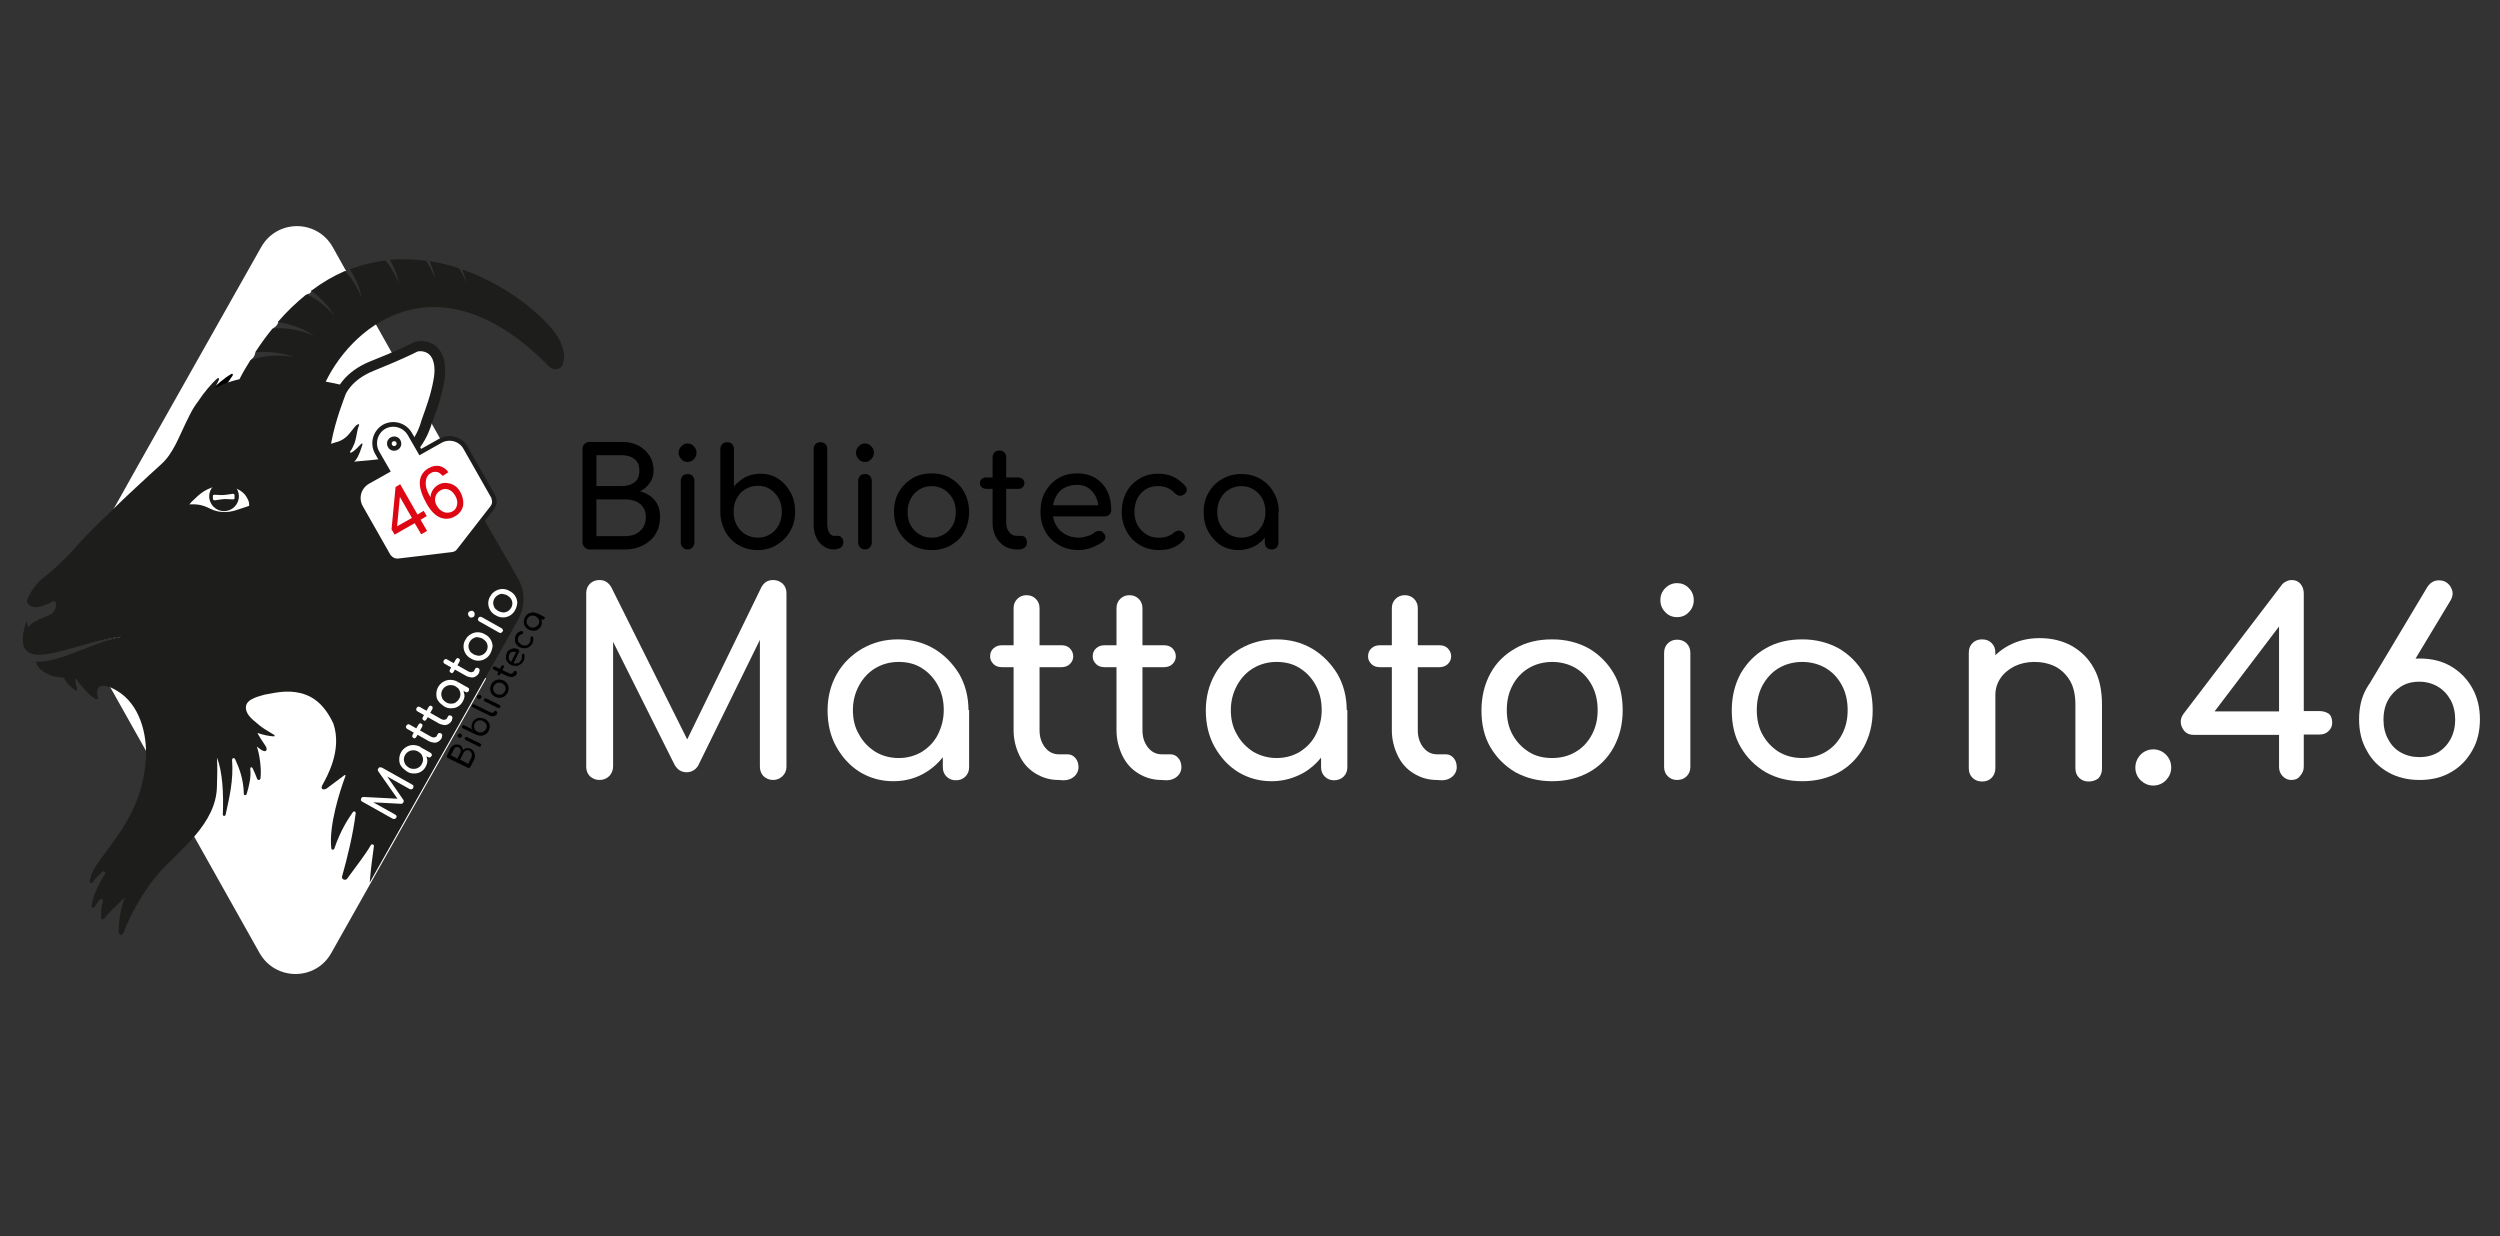 <?xml version="1.0" encoding="utf-8"?>
<!-- Generator: Adobe Illustrator 24.3.0, SVG Export Plug-In . SVG Version: 6.00 Build 0)  -->
<svg version="1.1" id="Livello_1" xmlns="http://www.w3.org/2000/svg" xmlns:xlink="http://www.w3.org/1999/xlink" x="0px" y="0px"
	 viewBox="0 0 809 400" style="enable-background:new 0 0 809 400;" xml:space="preserve">
<rect x="0" y="0" width="809" height="400" fill="#333333" stroke="none"/>
<style type="text/css">
	.st0{fill:#E6C19E;}
	.st1{fill:#FFFFFF;}
	.st2{fill:#1D1D1B;}
	.st3{fill:#FFFFFF;stroke:#1D1D1B;stroke-width:1.519;stroke-miterlimit:10;}
	.st4{fill:#DF0613;}
	.st5{enable-background:new    ;}
</style>
<g>
	<g>
		<path id="path17_13_" class="st0" d="M135.4,139.3l12.7,13.3c0,0-10.3-0.1-10.6-0.2C137.3,152.3,135.4,139.3,135.4,139.3z"/>
		<path id="path21_13_" class="st1" d="M147.6,198.1c-0.1-0.3,0.6-6.4,0.4-6.7l-3.4-45.6l-26.1-46.4c-0.1,0.1-0.1,0.2-0.1,0.2
			c-0.1,0.1-4.1-3-4.1-3l-2.9-6c0,0-0.4-1.1,0.3-2.9c0.1,0,0.2,0,0.3,0l-4.3-7.7c-5.1-9.1-18.1-9.1-23.2,0L45,150l-7.9,14.1
			l-13.4,23.8c-2.3,4.1-2.3,9,0,13.1l4.1,7.3c3.7-1,8.8-2.1,12.8-2.6c-3.8,0.8-8.4,2.8-12,4.1l0,0l4.9,8.7L84,308.4
			c5.1,9,18.1,9.1,23.2,0l12.9-22.9l2.7-4.8l34.5-61.1l-15.8-12.2l3.8-6.2C147.5,197.4,149.4,201.9,147.6,198.1L147.6,198.1z
			 M93.8,118.2c-0.3,0.2-10.8,0-10.8,0l-1.8-1.8c1.2-0.9,1.2-1.6,1.5-2.5c0,0,5.2-1.7,5.3-1.8c0.2-0.1,7.8,1.4,7.8,1.4
			s2.1,2.4,2.1,2.6C97.8,116.3,94.1,118,93.8,118.2L93.8,118.2z M105.7,110.9c-0.1,0.7-5.2,0-5.2,0s-11.9-2.8-12.1-4.7
			c1-0.5,1.5-1.3,1.7-2.1l4.3-0.8l10.3,4.1C104.7,107.4,105.7,110.2,105.7,110.9L105.7,110.9z M107.8,104.8l-7.8-5.6l-0.7-4
			c0,0,0.5-0.1,0.8-0.2c0.2-0.1,0.5-0.3,0.7-1l3.2,1.2l5.3,3l1.4,3.9L107.8,104.8z"/>
		<path id="path24_13_" class="st0" d="M66.4,217.7"/>
		<path id="path27_13_" d="M67.4,127.3c2.2-2.5,5.6-5.3,7.5-6.3c0.3-0.2,0.6,0.2,0.4,0.5c-0.9,1.3-2.5,3.5-2.8,4.7
			C72.1,127.7,67.4,127.3,67.4,127.3z"/>
		<path id="path28_13_" class="st0" d="M111.6,148.9"/>
		<path class="st2" d="M181.3,110.5c-2.4-5.5-15-17.5-31.7-23.3c0.6,1.5,1.1,3.1,1.5,4.7c-0.7-1.8-1.5-3.5-2.6-5.1
			c-3-1-6.2-1.8-9.5-2.3c0.8,1.8,1.4,3.6,1.8,5.5c-0.8-2-1.8-3.9-2.9-5.6c-3.8-0.5-7.7-0.7-11.7-0.3l0.4,0.7
			c1.2,2.3,2.1,4.7,2.6,7.2c-0.9-2.3-2.1-4.6-3.6-6.6l-0.6-0.7l-0.4-0.4c-3.8,0.5-7.6,1.4-11.4,2.9c0.1,0.2,0.2,0.3,0.3,0.5l0.5,0.8
			l0.5,0.8c1.2,2.3,2.1,4.7,2.6,7.2c-0.9-2.3-2.1-4.6-3.6-6.6l-0.6-0.7l-0.6-0.7c-0.2-0.2-0.4-0.5-0.6-0.7c0,0,0-0.1-0.1-0.1
			c-3.7,1.6-7.3,3.7-10.9,6.4c0.2,0.2,0.5,0.3,0.7,0.5c0.3,0.2,0.5,0.4,0.8,0.6l0.7,0.6l0.7,0.7c1.9,1.8,3.5,3.8,4.8,5.9
			c-1.6-1.9-3.5-3.7-5.5-5.1l-0.8-0.5l-0.8-0.5c-0.3-0.2-0.5-0.3-0.8-0.4s-0.5-0.3-0.8-0.4l-0.6-0.2c-3.1,2.5-6.2,5.4-9.2,8.9
			c1.8,0.3,3.7,0.7,5.4,1.3c2.3,0.8,4.5,1.9,6.5,3.2c-4.3-1.9-9.1-2.8-13.6-2.4c-1.9,2.3-3.8,4.9-5.6,7.7c1.8-0.2,3.6-0.2,5.3,0
			c2.4,0.2,4.8,0.7,7.1,1.5c-4.7-0.8-9.5-0.5-13.9,1c-0.1,0-0.1,0-0.1,0.1c-1.2,1.9-2.4,3.9-3.5,6.1c-1.2,0.3-2.4,0.6-3.6,1
			c-1.5,0.5-2.9,1.1-4.3,1.9c0.4-1,0.9-2,1.3-2.8c0.1-0.3-0.2-0.6-0.5-0.4c-1.7,1.4-4.5,4.7-6.3,7.5c-0.4,0.5-0.8,1.1-1.2,1.7
			c-1.1,1.7-1.9,3.5-2.8,5.3c-2.2,4.5-4.1,9.9-7.9,13.3c-1.7,1.5-5.7,5.2-10.3,9.5c-1.6,1.5-3.3,3.1-4.9,4.7
			c-5.1,4.9-9.9,9.6-12,12.1c-4.7,5.4-9.8,9.7-11.4,10.8c-1,0.7-3.8,3.9-4.9,7.1c0.2,1.4,1.9,3.7,8,0.4c2.1-1.3,1.8,2.8-0.1,3.9
			c-1.9,1.1-6.1,2.1-7.4,4.3c-0.2-0.7-0.5-1.4-0.6-2.1c-1.1,3.2-1.9,7-0.4,9.2c3.6,5.1,17.1-2.2,31.2-4.1
			c-10.5,2.3-20.1,8.5-27.7,8.1c0.3,1.9,1.7,3,3.9,4.1c1.2,0.6,2.9,1,5,1.1c1.1,2,2.5,3.2,3.8,4.1c0.3,0.2,0.7-0.1,0.6-0.4
			c-0.4-1.1-0.6-2.5-0.7-3.5c0,0,0,0,0.1,0c2.5,3.2,4.5,5.5,6.5,6.7c0.4,0.2,1-0.1,0.8-0.5c-1.1-3.9,1.3-5.1,6.1-2.2
			c7.4,4.3,9.9,14.1,9.4,22c-0.3,5.6-1.8,11.5-4.2,16.5c-4.5,9.4-10.1,14.5-13.1,20.2c-0.4,0.8-0.7,1.9-0.9,2.9
			c-0.1,0.6,0.7,0.9,1,0.4c0.7-1,1.7-2.2,3.2-3.4c0.5-0.4,1.2,0.2,0.8,0.7c-2.6,4-4,7.7-4.4,10.3c-0.1,0.6,0.7,0.9,1,0.4
			c0.6-1,1.2-1.8,1.7-2.4c0.4-0.5,1.1-0.1,1,0.5c-0.6,2.4-0.7,4.2-0.6,5.4c0,0.5,0.7,0.7,1,0.3c1.2-1.7,3.7-4,6.7-6.9
			c-1.2,3.2-2,7-2,11.3c0,0.9,1.2,1.1,1.5,0.3c2.2-5.9,6.6-13.9,11.7-19.7c6.5-7.2,18.4-15.7,18.6-27.8c0.1-3.2,0.2-6.2,0-9.3
			c1.8,4.4,2.2,11.6,1.9,18.4c0,0.5,0.7,0.6,0.9,0.1c1.2-5.6,2.6-11.1,2.1-17.8c0-0.6,0.7-0.8,1-0.2c1.4,3.1,2.7,6.4,2.8,11.2
			c0,0.5,0.7,0.6,0.9,0.1c0.8-2.6,1.5-5.6,1.2-8c-0.1-0.9,0.5-1,0.9-0.1s0.9,2,1.3,3.1c0.2,0.6,1,0.5,1.1-0.1
			c0.4-3.2-0.4-8.3-1.2-10.3l1.5,1.1c1.9,1.1,1.9-0.4,1.4-1.2c-1.1-1.6-1.9-2.9-2.5-3.9c-0.2-0.3-0.1-0.5,0.2-0.3
			c1.1,0.4,3.1,0.9,4.9,1c0.3,0,0.4-0.4,0.1-0.5c-0.8-0.5-1.7-1-2.3-1.4c-1.2-0.7-2.3-1.5-3.3-2.4c-1.6-1.3-3.8-3.1-3.5-5.4
			c0.1-1,0.9-1.8,1.8-2.3c1.3-0.7,2.7-1.1,4.2-1.5c1.2-0.2,2.3-0.4,3.3-0.6c4.5-0.8,9.2-0.5,13,2.2c2.7,1.9,4.6,4.8,6,7.8
			c2.9,8.7-2.2,17.3-3.6,19.9c-0.8,1.5,0.7,1.8,1.9,0.7l5.2-3.9c0.1-0.2,0.5-0.1,0.4,0.2c-1.8,4.8-5.4,15.9-4.6,23.4
			c0.1,0.6,0.9,0.6,1,0.1c1.9-5.7,4.5-9.7,6-11.8c0.3-0.4,1-0.2,0.9,0.4c-0.8,6.6-2.7,14.4-4.4,20.4c-0.3,0.9,1,1.5,1.6,0.8
			c3.3-4.5,6.1-8.1,7.7-10.9c0.3-0.5,1.1-0.2,1,0.3c-0.5,3.6-1,7.4-1.3,11.2l-0.1,0.4l0.1-0.1c0,0,0,0.1,0,0.2l2.7-4.8l44-77.9v-0.1
			l1.3-2.3c2.1-3.7,2.3-8.2,0.5-12.1c-0.1-0.3-0.3-0.6-0.5-1l-11.5-19.9l-11.7-5.9L126.3,129c-3.5-1.1-7-2.1-10.5-3.1
			c-3.4-0.9-6.9-1.8-10.4-2.4c9.4-19.3,37.3-40.6,72.4-4.8c1.3,1.3,3.8,1,4.3-0.8C182.6,115.8,183.1,114.7,181.3,110.5z"/>
		<path id="path31_13_" class="st1" d="M80.6,163.7c0.2-1.3-0.6-2.7-1.4-3.7c-1.2-1.3-2.6-2-4.3-2.4c-2.2-0.5-4.6-0.5-6.7,0.3
			c-1.6,0.6-3,1.5-4.2,2.6c-0.5,0.5-1.1,1-1.6,1.5c-0.2,0.2-0.4,0.4-0.6,0.6c-0.1,0.1-0.4,0.6-0.6,0.6c2.8-0.1,4.4,0.2,6.8,1.4
			c3.1,1.6,6.4,1.2,8.7,0.4"/>
		<circle id="circle31_13_" class="st2" cx="72.5" cy="160.6" r="4.8"/>
		<path id="path32_13_" class="st1" d="M75.3,159.8l-2.1,0.3c-0.6,0.1-1.1,0.1-1.7,0.1l-2.1-0.1c-0.3,0-0.6,0.2-0.5,0.4v0.5v0.5
			c0,0.2,0.3,0.4,0.6,0.4l2.1-0.3c0.6-0.1,1.1-0.1,1.7-0.1l2.1,0.1c0.3,0,0.6-0.2,0.5-0.4v-0.5v-0.5
			C75.9,159.9,75.6,159.8,75.3,159.8z"/>
		<path id="path33_13_" class="st0" d="M141.2,122.6c-1.1,6.5-3.7,12.3-4.2,14.3c-0.6,2.1-4,10.9-11.8,12c-7.8,1-11.6,1.1-13.2,1.4
			s-6.9-0.1-5.5-7.6c1.4-7.5,4.6-15.4,4.6-15.4s1.8-5.2,9.8-8.4s12.9-5.6,14-6.2C135.9,112,143.2,111.5,141.2,122.6L141.2,122.6z"/>
		<path id="path35_13_" class="st1" d="M107.1,150.1c-1.5-1.5-2-3.9-1.4-7.1c1.4-7.3,4.5-15.1,4.6-15.6c0.1-0.4,2.2-5.7,10.2-8.9
			c8-3.2,12.9-5.6,13.9-6.1c0.8-0.5,3.8-0.8,5.9,1.2c1.9,1.8,2.4,5,1.6,9.5c-0.9,4.8-2.4,9.2-3.5,12.1c-0.4,1-0.6,1.8-0.8,2.3
			c-0.1,0.4-1,3.5-3.3,6.6c-2.5,3.4-5.6,5.4-9.1,5.9c-4.3,0.6-7.4,0.8-9.6,1c-1.7,0.1-2.9,0.2-3.5,0.4
			C111,151.8,108.7,151.6,107.1,150.1z"/>
		<path id="path36_13_" class="st2" d="M141.5,112.4c-2.7-2.6-6.5-2.2-7.9-1.5c-0.8,0.5-5.6,2.8-13.7,6c-8.5,3.4-10.8,9-11.1,9.8
			c-0.2,0.6-3.4,8.5-4.7,15.8c-0.2,0.8-0.2,1.6-0.3,2.3c-0.3,0.4-0.5,0.9-0.7,1.3c0,0,0.4,0.6,1,1.4c0.3,1.4,1,2.6,1.9,3.5l0,0
			c0.4,0.4,0.9,0.8,1.5,1.1c0.4,0.6,0.8,0.9,0.8,0.9c0.1,0,0.3-0.1,0.7-0.3c0.7,0.2,1.5,0.3,2.2,0.3c0.5,0,1-0.1,1.5-0.2
			c0.5-0.1,1.7-0.2,3.3-0.4c2.2-0.2,5.4-0.5,9.7-1c3.9-0.5,7.5-2.8,10.2-6.6c2.5-3.4,3.5-6.8,3.6-7.1c0.1-0.5,0.4-1.2,0.8-2.2l0,0
			c1.1-2.9,2.7-7.4,3.5-12.4C144.5,118.4,143.8,114.7,141.5,112.4L141.5,112.4z M140.3,122.8c-0.8,4.7-2.4,9-3.4,11.8l0,0
			c-0.4,1-0.6,1.8-0.8,2.4c-0.1,0.3-0.9,3.2-3.1,6.1c-2.2,3-4.9,4.8-8,5.2c-4.3,0.6-7.3,0.8-9.5,1c-0.3,0-0.6,0.1-0.9,0.1
			c0.2-0.2,0.3-0.3,0.5-0.5c1.1-1.5,1.7-3.5,2.2-5.1c0.1-0.2-0.2-0.4-0.4-0.2c-1.4,1.5-2.4,2.5-3.3,2.9c-0.2,0.1-0.4-0.2-0.3-0.4
			c0.5-0.6,0.9-1.4,1.4-2.6c0.9-2.7,0.7-4.1,1.5-5.9c0.1-0.2,0-0.4-0.4-0.3c-0.7,0.3-1.3,1.2-2,2.1c-1.3,1.7-2.7,3.2-5.4,3.8
			c0,0-0.5,0.2-1.3,0.4c0-0.1,0.1-0.3,0.1-0.4c1.3-7.2,4.4-14.9,4.5-15.2v-0.1c0.1-0.2,1.8-4.9,9.2-7.9c8.2-3.3,13-5.6,14.1-6.2
			c0.4-0.2,2.5-0.4,3.9,0.9C140.9,116.6,140.8,120.2,140.3,122.8L140.3,122.8z"/>
		<path id="path37_13_" class="st3" d="M142.4,142.7l-6.4,3.6l-3.4-5.9c-1.7-2.9-5.4-3.9-8.3-2.3c-2.9,1.7-3.9,5.4-2.3,8.3l3.4,5.9
			l-6.4,3.6c-2.9,1.7-3.9,5.3-2.3,8.2l8.8,15.5c0.1,0.3,0.3,0.5,0.5,0.7l0,0c0.1,0.1,0.2,0.2,0.3,0.3l0,0c0.6,0.6,1.5,1,2.6,0.9
			l6.8-0.8l10.7-1.3c0.8-0.1,1.6-0.5,2.1-1.2l6.6-8.5l4.2-5.4c0.7-0.9,0.8-1.8,0.6-2.7l0,0c-0.1-0.1-0.1-0.3-0.1-0.4v-0.1
			c-0.1-0.3-0.2-0.5-0.4-0.8l-8.8-15.5C149,142,145.3,141,142.4,142.7L142.4,142.7z M126.8,142.2c0.7-0.4,1.7-0.2,2.1,0.6
			c0.4,0.7,0.2,1.7-0.6,2.1c-0.7,0.4-1.7,0.2-2.1-0.6C125.8,143.6,126,142.6,126.8,142.2z"/>
		<g>
			<path class="st4" d="M136.3,172.9l-2.1-3.6l-6.5,3.7l-1-1.7l1.3-13.7l1.5-0.9l5.6,9.8l2-1.2l1,1.7l-2,1.2l2.1,3.6L136.3,172.9z
				 M133.3,167.6l-3.9-6.8l-0.9,9.5L133.3,167.6z"/>
			<path class="st4" d="M145.1,152.8l-1.8,1.2c-0.6-0.6-1.1-1-1.6-1.2c-0.8-0.2-1.6-0.2-2.3,0.3c-0.6,0.3-1,0.8-1.3,1.4
				c-0.3,0.8-0.4,1.6-0.3,2.6c0.1,1,0.6,2.3,1.5,3.8c0.1-0.9,0.3-1.7,0.8-2.4s1-1.2,1.7-1.6c1.2-0.7,2.5-0.8,3.9-0.4
				s2.5,1.3,3.3,2.8c0.5,0.9,0.8,1.9,0.9,3c0.1,1-0.1,2-0.6,2.8s-1.1,1.5-2.1,2c-1.5,0.9-3.1,1-4.7,0.4c-1.6-0.6-3.2-2.2-4.6-4.8
				c-1.6-2.9-2.3-5.3-2-7.3c0.3-1.7,1.2-3,2.8-3.9c1.2-0.7,2.3-0.9,3.5-0.7C143.4,151.1,144.3,151.7,145.1,152.8z M141.3,163.6
				c0.4,0.6,0.8,1.2,1.4,1.6c0.6,0.4,1.2,0.7,1.9,0.7s1.3-0.1,1.8-0.4c0.8-0.4,1.3-1.1,1.5-2.1s0-2-0.6-3s-1.3-1.7-2.2-2
				s-1.8-0.2-2.6,0.3s-1.4,1.2-1.6,2.1C140.6,161.7,140.8,162.6,141.3,163.6z"/>
		</g>
		<g class="st5">
			<path class="st1" d="M128.2,264.6c-0.1,0.2-0.3,0.4-0.5,0.4c-0.2,0.1-0.4,0-0.7-0.1l-9.8-5.5c-0.2-0.1-0.4-0.3-0.4-0.5
				s0-0.4,0.1-0.6c0.2-0.3,0.4-0.4,0.8-0.4l11.6,0.6L129,259l-6.6-9.4c-0.2-0.3-0.2-0.6,0-0.9c0.1-0.2,0.3-0.4,0.5-0.4
				s0.4,0,0.7,0.1l9.8,5.5c0.2,0.1,0.4,0.3,0.4,0.5s0,0.4-0.1,0.6c-0.1,0.2-0.3,0.4-0.5,0.4c-0.2,0.1-0.4,0-0.7-0.1l-7.7-4.3
				l0.1-0.3l5.6,8.1c0.2,0.3,0.2,0.6,0,0.9s-0.5,0.5-0.8,0.4l-9.6-0.5l0.1-0.3l7.7,4.3c0.2,0.1,0.4,0.3,0.4,0.5
				C128.4,264.2,128.4,264.4,128.2,264.6z"/>
			<path class="st1" d="M137.7,248.2c-0.4,0.7-0.9,1.2-1.6,1.6c-0.7,0.4-1.4,0.5-2.2,0.5s-1.6-0.2-2.3-0.7s-1.3-1-1.8-1.7
				s-0.6-1.4-0.6-2.2s0.2-1.6,0.6-2.3s1-1.3,1.7-1.7s1.4-0.6,2.2-0.6s1.6,0.2,2.4,0.6l-0.3,0.6c0.8,0.4,1.4,1,1.8,1.6
				c0.4,0.7,0.6,1.4,0.7,2.1C138.3,246.8,138.1,247.5,137.7,248.2z M136.5,247.2c0.3-0.5,0.4-1,0.4-1.5s-0.2-1-0.4-1.4
				s-0.7-0.8-1.2-1.1s-1-0.4-1.6-0.4c-0.5,0-1,0.1-1.5,0.4s-0.8,0.6-1.1,1.1s-0.4,1-0.4,1.5s0.2,1,0.4,1.5c0.3,0.4,0.7,0.8,1.2,1.1
				s1,0.4,1.6,0.4s1-0.1,1.5-0.4S136.3,247.7,136.5,247.2z M139.6,244.7c-0.1,0.2-0.3,0.3-0.5,0.4s-0.4,0-0.6-0.1l-2.2-1.2l-1.4-1.1
				l1.2-0.9l3.2,1.8c0.2,0.1,0.4,0.3,0.4,0.5C139.8,244.3,139.8,244.5,139.6,244.7z"/>
			<path class="st1" d="M142.9,238.9c-0.3,0.5-0.6,0.8-1.1,1.1s-1,0.4-1.5,0.3s-1.1-0.2-1.6-0.5l-6.9-3.9c-0.2-0.1-0.4-0.3-0.4-0.5
				c-0.1-0.2,0-0.4,0.1-0.6s0.3-0.3,0.5-0.4s0.4,0,0.6,0.1l6.9,3.9c0.4,0.2,0.8,0.3,1.1,0.2c0.4-0.1,0.7-0.2,0.8-0.6l0.3-0.5
				c0.1-0.2,0.2-0.3,0.4-0.3s0.4,0,0.6,0.1c0.2,0.1,0.3,0.3,0.4,0.5c0,0.2,0,0.5-0.1,0.7L142.9,238.9z M134.7,238.5
				c-0.1,0.2-0.3,0.3-0.4,0.4c-0.2,0.1-0.4,0-0.5-0.1c-0.2-0.1-0.3-0.3-0.4-0.4c0-0.2,0-0.4,0.1-0.6l1.9-3.3
				c0.1-0.2,0.3-0.3,0.4-0.4c0.2-0.1,0.4,0,0.6,0.1c0.2,0.1,0.3,0.2,0.3,0.4s0,0.4-0.1,0.6L134.7,238.5z"/>
			<path class="st1" d="M146.2,233.2c-0.3,0.5-0.6,0.8-1.1,1.1s-1,0.4-1.5,0.3s-1.1-0.2-1.6-0.5l-6.9-3.9c-0.2-0.1-0.4-0.3-0.4-0.5
				s0-0.4,0.1-0.6s0.3-0.3,0.5-0.4s0.4,0,0.6,0.1l6.9,3.9c0.4,0.2,0.8,0.3,1.1,0.2c0.4-0.1,0.7-0.2,0.8-0.6l0.3-0.5
				c0.1-0.2,0.2-0.3,0.4-0.3s0.4,0,0.6,0.1c0.2,0.1,0.3,0.3,0.4,0.5c0,0.2,0,0.5-0.1,0.7L146.2,233.2z M138,232.8
				c-0.1,0.2-0.3,0.3-0.4,0.4c-0.2,0.1-0.4,0-0.5-0.1c-0.2-0.1-0.3-0.3-0.4-0.4c0-0.2,0-0.4,0.1-0.6l1.9-3.3
				c0.1-0.2,0.3-0.3,0.4-0.4c0.2-0.1,0.4,0,0.6,0.1c0.2,0.1,0.3,0.2,0.3,0.4s0,0.4-0.1,0.6L138,232.8z"/>
			<path class="st1" d="M149.7,227.1c-0.4,0.7-0.9,1.2-1.6,1.6s-1.4,0.5-2.2,0.5s-1.6-0.2-2.3-0.7s-1.3-1-1.8-1.7s-0.6-1.4-0.6-2.2
				s0.2-1.6,0.6-2.3s1-1.3,1.7-1.7s1.4-0.6,2.2-0.6s1.6,0.2,2.4,0.6l-0.3,0.6c0.8,0.4,1.4,1,1.8,1.6s0.6,1.4,0.7,2.1
				S150.1,226.4,149.7,227.1z M148.6,226.1c0.3-0.5,0.4-1,0.4-1.5s-0.2-1-0.4-1.4s-0.7-0.8-1.2-1.1s-1-0.4-1.6-0.4
				c-0.5,0-1,0.1-1.5,0.4s-0.8,0.6-1.1,1.1s-0.4,1-0.4,1.5s0.2,1,0.4,1.5c0.3,0.4,0.7,0.8,1.2,1.1s1,0.4,1.6,0.4s1-0.1,1.5-0.4
				C148,226.9,148.3,226.6,148.6,226.1z M151.7,223.6c-0.1,0.2-0.3,0.3-0.5,0.4s-0.4,0-0.6-0.1l-2.2-1.2l-1.4-1.1l1.2-0.9l3.2,1.8
				c0.2,0.1,0.4,0.3,0.4,0.5C151.8,223.1,151.8,223.4,151.7,223.6z"/>
			<path class="st1" d="M155,217.8c-0.3,0.5-0.6,0.8-1.1,1.1s-1,0.4-1.5,0.3s-1.1-0.2-1.6-0.5l-6.9-3.9c-0.2-0.1-0.4-0.3-0.4-0.5
				s0-0.4,0.1-0.6s0.3-0.3,0.5-0.4s0.4,0,0.6,0.1l6.9,3.9c0.4,0.2,0.8,0.3,1.1,0.2c0.4-0.1,0.7-0.2,0.8-0.6l0.3-0.5
				c0.1-0.2,0.2-0.3,0.4-0.3s0.4,0,0.6,0.1c0.2,0.1,0.3,0.3,0.4,0.5c0,0.2,0,0.5-0.1,0.7L155,217.8z M146.8,217.4
				c-0.1,0.2-0.3,0.3-0.4,0.4c-0.2,0.1-0.4,0-0.5-0.1c-0.2-0.1-0.3-0.3-0.4-0.4c0-0.2,0-0.4,0.1-0.6l1.9-3.3
				c0.1-0.2,0.3-0.3,0.4-0.4c0.2-0.1,0.4,0,0.6,0.1c0.2,0.1,0.3,0.2,0.3,0.4s0,0.4-0.1,0.6L146.8,217.4z"/>
			<path class="st1" d="M158.7,211.4c-0.4,0.8-1,1.4-1.7,1.8s-1.4,0.6-2.2,0.6s-1.6-0.2-2.4-0.7c-0.8-0.4-1.4-1-1.8-1.7
				c-0.4-0.7-0.6-1.4-0.6-2.2s0.2-1.6,0.7-2.3c0.4-0.8,1-1.3,1.7-1.7s1.4-0.6,2.2-0.6s1.6,0.2,2.4,0.7c0.8,0.4,1.4,1,1.8,1.7
				s0.6,1.4,0.6,2.2C159.3,209.9,159.1,210.6,158.7,211.4z M157.4,210.7c0.3-0.5,0.4-1,0.4-1.5s-0.2-1-0.4-1.4
				c-0.3-0.4-0.7-0.8-1.2-1.1s-1.1-0.4-1.6-0.5s-1,0.1-1.5,0.4s-0.8,0.6-1.1,1.1s-0.4,1-0.4,1.5s0.2,1,0.4,1.4s0.7,0.8,1.2,1.1
				s1.1,0.4,1.6,0.5c0.5,0,1-0.1,1.5-0.4S157.1,211.2,157.4,210.7z"/>
			<path class="st1" d="M153.5,199.3c-0.1,0.3-0.4,0.4-0.7,0.5s-0.6,0.1-0.8-0.1s-0.4-0.4-0.5-0.7s-0.1-0.6,0.1-0.8
				c0.1-0.3,0.4-0.4,0.7-0.5s0.6-0.1,0.8,0.1c0.3,0.1,0.4,0.4,0.5,0.7C153.6,198.7,153.6,199,153.5,199.3z M162.6,204.4
				c-0.1,0.2-0.3,0.3-0.5,0.4s-0.4,0-0.6-0.1l-6.4-3.6c-0.2-0.1-0.4-0.3-0.4-0.5c-0.1-0.2,0-0.4,0.1-0.6c0.1-0.2,0.3-0.4,0.5-0.4
				s0.4,0,0.6,0.1l6.4,3.6c0.2,0.1,0.4,0.3,0.4,0.5C162.8,204,162.8,204.2,162.6,204.4z"/>
			<path class="st1" d="M166.7,197.4c-0.4,0.8-1,1.4-1.7,1.8s-1.4,0.6-2.2,0.6s-1.6-0.2-2.4-0.7c-0.8-0.4-1.4-1-1.8-1.7
				s-0.6-1.4-0.6-2.2s0.2-1.6,0.7-2.3c0.4-0.8,1-1.3,1.7-1.7s1.4-0.6,2.2-0.6s1.6,0.2,2.4,0.7c0.8,0.4,1.4,1,1.8,1.7
				s0.6,1.4,0.6,2.2C167.3,195.9,167.1,196.7,166.7,197.4z M165.4,196.7c0.3-0.5,0.4-1,0.4-1.5s-0.2-1-0.4-1.4
				c-0.3-0.4-0.7-0.8-1.2-1.1s-1.1-0.4-1.6-0.5s-1,0.1-1.5,0.4s-0.8,0.6-1.1,1.1s-0.4,1-0.4,1.5s0.2,1,0.4,1.4s0.7,0.8,1.2,1.1
				s1.1,0.4,1.6,0.5c0.5,0,1-0.1,1.5-0.4C164.7,197.6,165.1,197.2,165.4,196.7z"/>
		</g>
		<g class="st5">
			<path d="M152.2,248.2c-0.1,0.1-0.2,0.2-0.3,0.3s-0.3,0-0.4,0l-6.6-3.2c-0.1-0.1-0.2-0.2-0.3-0.3s0-0.3,0-0.4l1.1-2.3
				c0.2-0.4,0.5-0.8,0.8-1s0.7-0.4,1.1-0.4c0.4,0,0.8,0,1.2,0.2c0.3,0.1,0.6,0.4,0.7,0.7s0.3,0.6,0.3,1c0.3-0.4,0.7-0.6,1.1-0.7
				s0.9,0,1.4,0.2c0.4,0.2,0.8,0.5,1,0.9s0.4,0.8,0.4,1.3s-0.1,0.9-0.3,1.4L152.2,248.2z M148,245.5l0.9-1.8c0.2-0.4,0.2-0.7,0.2-1
				c-0.1-0.3-0.3-0.6-0.6-0.8s-0.7-0.2-1-0.1c-0.3,0.1-0.5,0.4-0.7,0.8l-0.9,1.8L148,245.5z M151.5,247.2l1-2
				c0.1-0.3,0.2-0.6,0.2-0.9s-0.1-0.5-0.2-0.8c-0.1-0.2-0.4-0.4-0.6-0.6c-0.3-0.1-0.5-0.2-0.8-0.1s-0.5,0.1-0.7,0.3
				s-0.4,0.4-0.5,0.7l-1,2L151.5,247.2z"/>
			<path d="M149.5,238.3c-0.1,0.2-0.2,0.3-0.4,0.4c-0.2,0.1-0.4,0.1-0.6,0s-0.3-0.2-0.4-0.4c-0.1-0.2-0.1-0.4,0-0.5
				c0.1-0.2,0.2-0.3,0.4-0.4c0.2-0.1,0.4-0.1,0.6,0c0.2,0.1,0.3,0.2,0.4,0.4C149.6,237.9,149.6,238.1,149.5,238.3z M155.7,241.3
				c-0.1,0.1-0.2,0.2-0.3,0.3s-0.3,0-0.4,0l-4.3-2.1c-0.1-0.1-0.2-0.2-0.3-0.3s0-0.3,0-0.4c0.1-0.1,0.2-0.2,0.3-0.3
				c0.1,0,0.3,0,0.4,0l4.3,2.1c0.1,0.1,0.2,0.2,0.3,0.3C155.8,241,155.7,241.1,155.7,241.3z"/>
			<path d="M158.2,236.4c-0.2,0.5-0.6,0.9-1,1.2s-0.9,0.4-1.4,0.5c-0.5,0-1-0.1-1.6-0.3l-4.4-2.1c-0.1-0.1-0.2-0.2-0.3-0.3
				c0-0.1,0-0.3,0-0.4c0.1-0.1,0.2-0.2,0.3-0.3s0.3,0,0.4,0l2.6,1.3c-0.2-0.4-0.2-0.7-0.2-1.1s0.1-0.8,0.3-1.1
				c0.2-0.5,0.6-0.8,1-1.1s0.9-0.4,1.4-0.4s1,0.1,1.5,0.3s0.9,0.6,1.2,1s0.5,0.9,0.5,1.4C158.5,235.4,158.4,235.9,158.2,236.4z
				 M157.3,235.9c0.2-0.3,0.2-0.6,0.2-1s-0.1-0.6-0.4-0.9c-0.2-0.3-0.5-0.5-0.8-0.7c-0.4-0.2-0.7-0.2-1.1-0.2
				c-0.4,0-0.7,0.1-0.9,0.3c-0.3,0.2-0.5,0.4-0.7,0.8s-0.2,0.6-0.2,1c0,0.3,0.1,0.6,0.3,0.9s0.5,0.5,0.8,0.7s0.7,0.2,1,0.2
				c0.4,0,0.7-0.1,1-0.3C156.9,236.5,157.1,236.2,157.3,235.9z"/>
			<path d="M160.8,231c-0.1,0.3-0.3,0.5-0.6,0.6s-0.6,0.2-0.9,0.2c-0.3,0-0.7-0.1-1-0.3l-5.3-2.6c-0.1-0.1-0.2-0.2-0.3-0.3
				s0-0.3,0-0.4c0.1-0.1,0.2-0.2,0.3-0.3c0.1,0,0.3,0,0.4,0l5.3,2.6c0.2,0.1,0.5,0.2,0.7,0.1c0.2,0,0.3-0.1,0.4-0.2l0.1-0.2
				c0.1-0.1,0.2-0.2,0.3-0.2s0.3,0,0.4,0.1s0.2,0.2,0.3,0.4S160.9,230.8,160.8,231L160.8,231z"/>
			<path d="M155.7,225.8c-0.1,0.2-0.2,0.3-0.4,0.4c-0.2,0.1-0.4,0.1-0.5,0s-0.3-0.2-0.4-0.4c-0.1-0.2-0.1-0.4,0-0.5s0.2-0.3,0.4-0.4
				s0.4-0.1,0.6,0c0.2,0.1,0.3,0.2,0.4,0.4S155.8,225.6,155.7,225.8z M161.9,228.8c-0.1,0.1-0.2,0.2-0.3,0.3s-0.3,0-0.4,0l-4.3-2.1
				c-0.1-0.1-0.2-0.2-0.3-0.3s0-0.3,0-0.4c0.1-0.1,0.2-0.2,0.3-0.3c0.1,0,0.3,0,0.4,0l4.3,2.1c0.1,0.1,0.2,0.2,0.3,0.3
				C162,228.5,162,228.7,161.9,228.8z"/>
			<path d="M164.3,224.1c-0.3,0.5-0.6,0.9-1,1.2s-0.9,0.4-1.4,0.5s-1-0.1-1.6-0.3c-0.5-0.3-0.9-0.6-1.2-1s-0.4-0.9-0.5-1.4
				c0-0.5,0.1-1,0.3-1.5s0.6-0.9,1-1.2s0.9-0.4,1.4-0.5s1,0.1,1.6,0.3c0.5,0.2,0.9,0.6,1.2,1s0.5,0.9,0.5,1.4
				C164.6,223.1,164.5,223.6,164.3,224.1z M163.4,223.7c0.2-0.3,0.2-0.7,0.2-1s-0.1-0.6-0.3-0.9c-0.2-0.3-0.5-0.5-0.8-0.7
				s-0.7-0.2-1.1-0.2c-0.4,0-0.7,0.1-0.9,0.3s-0.5,0.4-0.7,0.8c-0.2,0.3-0.2,0.7-0.2,1s0.1,0.6,0.3,0.9s0.5,0.5,0.8,0.7
				s0.7,0.2,1.1,0.2c0.4,0,0.7-0.1,0.9-0.3C163,224.3,163.2,224.1,163.4,223.7z"/>
			<path d="M167.2,218.1c-0.2,0.3-0.4,0.6-0.7,0.7s-0.6,0.3-1,0.3s-0.7-0.1-1.1-0.2l-4.6-2.2c-0.1-0.1-0.2-0.2-0.3-0.3s0-0.3,0-0.4
				c0.1-0.1,0.2-0.2,0.3-0.3c0.1,0,0.3,0,0.4,0l4.6,2.2c0.3,0.1,0.5,0.2,0.8,0.1c0.2-0.1,0.4-0.2,0.5-0.4l0.2-0.3
				c0.1-0.1,0.1-0.2,0.3-0.2s0.3,0,0.4,0.1s0.2,0.2,0.3,0.3C167.3,217.6,167.3,217.8,167.2,218.1L167.2,218.1z M161.9,218.2
				c-0.1,0.1-0.2,0.2-0.3,0.3s-0.2,0-0.4,0c-0.1-0.1-0.2-0.1-0.2-0.3c0-0.1,0-0.2,0.1-0.4l1.1-2.2c0.1-0.1,0.2-0.2,0.3-0.3
				c0.1,0,0.2,0,0.4,0c0.1,0.1,0.2,0.1,0.2,0.3s0,0.2-0.1,0.4L161.9,218.2z"/>
			<path d="M169.5,213.8c-0.3,0.5-0.6,0.9-1.1,1.2s-0.9,0.5-1.4,0.5s-1-0.1-1.6-0.3c-0.5-0.3-0.9-0.6-1.2-1s-0.5-0.9-0.5-1.4
				s0.1-1,0.3-1.5s0.6-0.9,1-1.1c0.4-0.2,0.9-0.4,1.3-0.4c0.5,0,1,0.1,1.5,0.4c0.1,0.1,0.2,0.1,0.2,0.3c0,0.1,0,0.2,0,0.4l-1.9,3.9
				l-0.8-0.4l1.9-3.8l0.1,0.5c-0.3-0.1-0.6-0.2-1-0.2s-0.6,0.1-0.9,0.2s-0.5,0.4-0.6,0.7c-0.2,0.4-0.2,0.7-0.2,1.1s0.2,0.6,0.4,0.9
				c0.2,0.3,0.5,0.5,0.9,0.7s0.7,0.2,1.1,0.2c0.4,0,0.7-0.1,1-0.3s0.5-0.5,0.7-0.9c0.1-0.2,0.2-0.4,0.2-0.7s0-0.4,0-0.6
				c0-0.1,0-0.2,0-0.4c0.1-0.1,0.1-0.2,0.2-0.2c0.1-0.1,0.3-0.1,0.4,0c0.1,0.1,0.2,0.1,0.2,0.3c0.1,0.3,0.1,0.6,0,1
				C169.7,213.2,169.6,213.5,169.5,213.8z"/>
			<path d="M172.3,208.1c-0.2,0.5-0.6,0.9-1,1.2s-0.9,0.4-1.4,0.5c-0.5,0-1-0.1-1.6-0.3s-0.9-0.6-1.2-1s-0.5-0.9-0.5-1.4
				s0.1-1,0.3-1.5c0.2-0.4,0.4-0.7,0.7-0.9s0.7-0.4,1.1-0.5c0.1,0,0.3,0,0.4,0.1c0.1,0.1,0.2,0.2,0.2,0.4c0,0.1,0,0.2-0.1,0.3
				s-0.2,0.2-0.3,0.2c-0.5,0.1-0.9,0.5-1.1,0.9c-0.2,0.3-0.2,0.6-0.2,1s0.1,0.6,0.4,0.9c0.2,0.3,0.5,0.5,0.9,0.7s0.7,0.2,1,0.2
				s0.7-0.1,0.9-0.3c0.3-0.2,0.5-0.4,0.7-0.8c0.1-0.2,0.2-0.4,0.2-0.6c0-0.2,0-0.4,0-0.6c0-0.1,0-0.3,0-0.4c0-0.1,0.1-0.2,0.2-0.2
				c0.1-0.1,0.3-0.1,0.4,0c0.1,0,0.2,0.1,0.2,0.3C172.7,206.8,172.6,207.4,172.3,208.1z"/>
			<path d="M175.1,202.6c-0.2,0.5-0.6,0.8-1,1.1s-0.9,0.4-1.4,0.4s-1-0.1-1.5-0.3s-0.9-0.6-1.2-1s-0.5-0.9-0.5-1.4s0.1-1,0.3-1.5
				s0.6-0.9,1-1.2s0.9-0.4,1.4-0.5s1,0.1,1.6,0.3l-0.2,0.4c0.5,0.2,0.9,0.6,1.2,1s0.5,0.9,0.5,1.3
				C175.4,201.6,175.3,202.1,175.1,202.6z M174.3,202c0.2-0.3,0.2-0.6,0.2-1s-0.1-0.6-0.4-0.9c-0.2-0.3-0.5-0.5-0.8-0.7
				c-0.4-0.2-0.7-0.2-1.1-0.2c-0.4,0-0.7,0.1-0.9,0.3c-0.3,0.2-0.5,0.4-0.7,0.8s-0.2,0.6-0.2,1s0.1,0.6,0.3,0.9s0.5,0.5,0.8,0.7
				s0.7,0.2,1,0.2c0.4,0,0.7-0.1,1-0.3C173.9,202.5,174.1,202.3,174.3,202z M176.2,200.2c-0.1,0.1-0.2,0.2-0.3,0.3s-0.3,0-0.4,0
				l-1.5-0.7l-0.9-0.7l0.8-0.6l2.2,1.1c0.1,0.1,0.2,0.2,0.3,0.3C176.3,200,176.3,200.1,176.2,200.2z"/>
		</g>
	</g>
</g>
<path class="st1" d="M194,252.4c-1.2,0-2.2-0.4-3.1-1.2c-0.8-0.8-1.2-1.9-1.2-3.1V192c0-1.3,0.4-2.3,1.2-3.1s1.9-1.2,3.1-1.2
	c1.7,0,2.9,0.8,3.8,2.3l25.9,51.9h-2.6l25.3-51.9c0.9-1.6,2.1-2.3,3.8-2.3c1.2,0,2.2,0.4,3.1,1.2c0.8,0.8,1.2,1.8,1.2,3.1v56.1
	c0,1.2-0.4,2.2-1.3,3.1c-0.9,0.8-1.9,1.2-3,1.2c-1.2,0-2.2-0.4-3.1-1.2c-0.8-0.8-1.2-1.9-1.2-3.1V204l1.7-0.4l-21.7,44.2
	c-0.9,1.4-2.2,2.1-3.7,2.1c-1.8,0-3.1-0.9-4-2.6l-21.5-43l1.7-0.4V248c0,1.2-0.4,2.2-1.2,3.1C196.3,252,195.2,252.4,194,252.4z"/>
<path class="st1" d="M289.1,252.8c-4,0-7.6-1-10.9-3c-3.2-2-5.7-4.8-7.6-8.2s-2.8-7.4-2.8-11.7s1-8.3,3-11.8s4.8-6.2,8.2-8.2
	c3.5-2,7.3-3,11.6-3s8.2,1,11.6,3s6.1,4.8,8.2,8.2c2,3.5,3,7.4,3,11.8h-3.2c0,4.4-0.9,8.3-2.8,11.7s-4.4,6.2-7.6,8.2
	C296.8,251.7,293.2,252.8,289.1,252.8z M290.8,245.3c2.8,0,5.3-0.7,7.5-2c2.2-1.4,4-3.2,5.2-5.6s1.9-5,1.9-7.9c0-3-0.6-5.6-1.9-8
	s-3-4.2-5.2-5.6s-4.7-2-7.5-2s-5.3,0.7-7.5,2s-4,3.2-5.3,5.6s-2,5-2,8c0,2.9,0.6,5.6,2,7.9c1.3,2.4,3.1,4.2,5.3,5.6
	C285.5,244.6,288,245.3,290.8,245.3z M309.3,252.5c-1.2,0-2.2-0.4-3-1.2s-1.2-1.8-1.2-3v-12.7l1.6-8.8l6.9,3v18.5
	c0,1.2-0.4,2.2-1.2,3C311.6,252.1,310.6,252.5,309.3,252.5z"/>
<path class="st1" d="M324.3,215.9c-1.2,0-2.1-0.3-2.8-1s-1.1-1.5-1.1-2.5c0-1.1,0.4-2,1.1-2.6c0.7-0.7,1.7-1,2.8-1h19.1
	c1.2,0,2.1,0.3,2.8,1s1.1,1.6,1.1,2.6s-0.4,1.8-1.1,2.5s-1.7,1-2.8,1H324.3z M342.6,252.4c-2.8,0-5.2-0.7-7.5-2.1s-4-3.3-5.2-5.8
	s-1.9-5.2-1.9-8.2v-39.5c0-1.2,0.4-2.2,1.2-3c0.8-0.8,1.8-1.2,3-1.2s2.2,0.4,3,1.2s1.2,1.8,1.2,3v39.5c0,2.2,0.6,4.1,1.8,5.6
	c1.2,1.5,2.7,2.2,4.5,2.2h2.8c1,0,1.8,0.4,2.5,1.2s1,1.8,1,3s-0.5,2.2-1.4,3s-2.1,1.2-3.5,1.2L342.6,252.4L342.6,252.4z"/>
<path class="st1" d="M357.5,215.9c-1.2,0-2.1-0.3-2.8-1s-1.1-1.5-1.1-2.5c0-1.1,0.4-2,1.1-2.6c0.7-0.7,1.7-1,2.8-1h19.1
	c1.2,0,2.1,0.3,2.8,1s1.1,1.6,1.1,2.6s-0.4,1.8-1.1,2.5s-1.7,1-2.8,1H357.5z M375.9,252.4c-2.8,0-5.2-0.7-7.5-2.1s-4-3.3-5.2-5.8
	s-1.9-5.2-1.9-8.2v-39.5c0-1.2,0.4-2.2,1.2-3c0.8-0.8,1.8-1.2,3-1.2s2.2,0.4,3,1.2s1.2,1.8,1.2,3v39.5c0,2.2,0.6,4.1,1.8,5.6
	c1.2,1.5,2.7,2.2,4.5,2.2h2.8c1,0,1.8,0.4,2.5,1.2s1,1.8,1,3s-0.5,2.2-1.4,3s-2.1,1.2-3.5,1.2L375.9,252.4L375.9,252.4z"/>
<path class="st1" d="M411.5,252.8c-4,0-7.6-1-10.9-3c-3.2-2-5.7-4.8-7.6-8.2s-2.8-7.4-2.8-11.7s1-8.3,3-11.8s4.8-6.2,8.2-8.2
	c3.5-2,7.3-3,11.6-3s8.2,1,11.6,3s6.1,4.8,8.2,8.2c2,3.5,3,7.4,3,11.8h-3.1c0,4.4-0.9,8.3-2.8,11.7s-4.4,6.2-7.6,8.2
	C419.1,251.7,415.5,252.8,411.5,252.8z M413.1,245.3c2.8,0,5.3-0.7,7.5-2c2.2-1.4,4-3.2,5.2-5.6s1.9-5,1.9-7.9c0-3-0.6-5.6-1.9-8
	s-3-4.2-5.2-5.6s-4.7-2-7.5-2s-5.3,0.7-7.5,2s-4,3.2-5.3,5.6s-2,5-2,8c0,2.9,0.6,5.6,2,7.9c1.3,2.4,3.1,4.2,5.3,5.6
	C407.9,244.6,410.4,245.3,413.1,245.3z M431.7,252.5c-1.2,0-2.2-0.4-3-1.2s-1.2-1.8-1.2-3v-12.7l1.6-8.8l6.9,3v18.5
	c0,1.2-0.4,2.2-1.2,3S432.9,252.5,431.7,252.5z"/>
<path class="st1" d="M446.6,215.9c-1.2,0-2.1-0.3-2.8-1s-1.1-1.5-1.1-2.5c0-1.1,0.4-2,1.1-2.6c0.7-0.7,1.7-1,2.8-1h19.1
	c1.2,0,2.1,0.3,2.8,1s1.1,1.6,1.1,2.6s-0.4,1.8-1.1,2.5s-1.7,1-2.8,1H446.6z M465,252.4c-2.8,0-5.2-0.7-7.5-2.1s-4-3.3-5.2-5.8
	s-1.9-5.2-1.9-8.2v-39.5c0-1.2,0.4-2.2,1.2-3c0.8-0.8,1.8-1.2,3-1.2s2.2,0.4,3,1.2s1.2,1.8,1.2,3v39.5c0,2.2,0.6,4.1,1.8,5.6
	c1.2,1.5,2.7,2.2,4.5,2.2h2.8c1,0,1.8,0.4,2.5,1.2s1,1.8,1,3s-0.5,2.2-1.4,3s-2.1,1.2-3.5,1.2L465,252.4L465,252.4z"/>
<path class="st1" d="M502.3,252.8c-4.5,0-8.4-1-11.9-2.9c-3.4-2-6.1-4.7-8.1-8.1s-2.9-7.4-2.9-11.9s1-8.5,2.9-12s4.7-6.2,8.1-8.1
	c3.4-2,7.4-2.9,11.9-2.9c4.4,0,8.3,1,11.8,2.9c3.4,2,6.1,4.7,8.1,8.1c2,3.4,2.9,7.4,2.9,12c0,4.5-1,8.4-2.9,11.9s-4.6,6.2-8,8.1
	C510.7,251.8,506.8,252.8,502.3,252.8z M502.3,245.3c2.9,0,5.4-0.7,7.6-2c2.2-1.3,3.9-3.1,5.2-5.5s1.9-5,1.9-8s-0.6-5.7-1.9-8.1
	s-3-4.2-5.2-5.5s-4.8-2-7.6-2s-5.4,0.7-7.6,2c-2.2,1.3-4,3.2-5.2,5.5c-1.3,2.4-1.9,5-1.9,8.1c0,3,0.6,5.7,1.9,8s3,4.1,5.2,5.5
	S499.4,245.3,502.3,245.3z"/>
<path class="st1" d="M542.7,199.7c-1.5,0-2.8-0.5-3.8-1.6c-1.1-1.1-1.6-2.4-1.6-3.9s0.5-2.8,1.6-3.9c1.1-1.1,2.4-1.6,3.8-1.6
	s2.8,0.5,3.8,1.6c1.1,1.1,1.6,2.4,1.6,3.9s-0.5,2.8-1.6,3.9C545.5,199.2,544.2,199.7,542.7,199.7z M542.7,252.4
	c-1.2,0-2.2-0.4-3-1.2s-1.2-1.8-1.2-3v-36.9c0-1.3,0.4-2.3,1.2-3.1s1.8-1.2,3-1.2c1.3,0,2.3,0.4,3.1,1.2s1.2,1.8,1.2,3.1v36.9
	c0,1.2-0.4,2.2-1.2,3C545,252,544,252.4,542.7,252.4z"/>
<path class="st1" d="M583.2,252.8c-4.5,0-8.4-1-11.8-2.9c-3.4-2-6.1-4.7-8.1-8.1c-2-3.4-2.9-7.4-2.9-11.9s1-8.5,2.9-12
	c2-3.4,4.7-6.2,8.1-8.1c3.4-2,7.4-2.9,11.8-2.9c4.4,0,8.3,1,11.8,2.9c3.4,2,6.1,4.7,8.1,8.1c2,3.4,2.9,7.4,2.9,12
	c0,4.5-1,8.4-2.9,11.9c-1.9,3.4-4.6,6.2-8,8.1C591.6,251.8,587.7,252.8,583.2,252.8z M583.2,245.3c2.9,0,5.4-0.7,7.6-2
	c2.2-1.3,3.9-3.1,5.2-5.5s1.9-5,1.9-8s-0.6-5.7-1.9-8.1s-3-4.2-5.2-5.5s-4.8-2-7.6-2s-5.4,0.7-7.6,2c-2.2,1.3-3.9,3.2-5.2,5.5
	c-1.3,2.4-1.9,5-1.9,8.1c0,3,0.6,5.7,1.9,8c1.3,2.3,3,4.1,5.2,5.5C577.8,244.6,580.3,245.3,583.2,245.3z"/>
<path class="st1" d="M741.5,252.4c-1.1,0-2-0.4-2.8-1.2s-1.2-1.8-1.2-3v-10.4h-27.6c-1.3,0-2.3-0.4-3-1.2s-1.1-1.7-1.2-2.7
	c-0.1-1,0.2-1.9,0.8-2.8l31.7-41.6c0.4-0.6,0.9-1,1.5-1.3s1.2-0.5,1.9-0.5c1.2,0,2.1,0.4,2.8,1.2s1.1,1.9,1.1,3.1v38.1h5
	c1.2,0,2.2,0.3,3,0.8c0.8,0.6,1.2,1.6,1.2,3c0,1.1-0.4,1.9-1.2,2.7s-1.8,1.1-3,1.1h-5v10.4c0,1.2-0.4,2.1-1.2,3
	C743.7,252,742.7,252.4,741.5,252.4z M714.9,232.5l-2.2-2.3h24.8V196l2.6,3.3L714.9,232.5z"/>
<path class="st1" d="M783,252.4c-3.8,0-7.2-0.8-10.2-2.5s-5.3-4-6.9-7c-1.7-2.9-2.5-6.3-2.5-10.1c0-3.9,0.8-7.3,2.5-10.2
	s4-5.3,6.9-7c3-1.7,6.3-2.5,10.2-2.5c3.8,0,7.2,0.8,10.1,2.5c2.9,1.7,5.2,4,6.9,7s2.5,6.4,2.5,10.2s-0.8,7.2-2.5,10.1
	c-1.7,3-3.9,5.3-6.9,7C790.2,251.6,786.8,252.4,783,252.4z M766.2,222.2l19.2-32.1c1-1.6,2.3-2.3,3.8-2.3c1.2,0,2.1,0.3,2.9,1
	c0.8,0.7,1.2,1.5,1.5,2.5c0.2,1,0,2-0.6,3l-11.8,19.6L766.2,222.2z M782.9,245c2.3,0,4.3-0.5,6-1.5s3.1-2.5,4.1-4.3
	c1-1.9,1.5-4,1.5-6.3c0-2.4-0.5-4.6-1.5-6.4s-2.4-3.3-4.1-4.3s-3.7-1.6-6-1.6s-4.3,0.5-6,1.6s-3.1,2.5-4.1,4.3s-1.5,3.9-1.5,6.4
	c0,2.4,0.5,4.5,1.5,6.3c1,1.9,2.3,3.3,4.1,4.3S780.7,245,782.9,245z"/>
<path d="M190.8,177.8c-0.6,0-1.2-0.2-1.6-0.7c-0.4-0.4-0.7-1-0.7-1.7v-30.1c0-0.7,0.2-1.2,0.7-1.7c0.4-0.4,1-0.6,1.6-0.6h10.5
	c2,0,3.8,0.4,5.3,1.2s2.7,1.9,3.6,3.3s1.3,3,1.3,4.8c0,1.4-0.4,2.8-1.2,3.9c-0.8,1.2-1.8,2.1-3.2,2.8c1.9,0.5,3.5,1.4,4.7,2.8
	s1.8,3.2,1.8,5.5c0,2.1-0.5,3.9-1.4,5.4c-0.9,1.6-2.3,2.8-4,3.7s-3.6,1.4-5.9,1.4L190.8,177.8L190.8,177.8z M193,157.3h8.2
	c1.7,0,3-0.4,4.1-1.2s1.6-2.1,1.6-3.8s-0.5-2.9-1.6-3.8c-1.1-0.8-2.4-1.2-4.1-1.2H193V157.3z M193,173.5h9.1c1.4,0,2.5-0.2,3.6-0.7
	c1-0.5,1.8-1.2,2.4-2.1s0.9-2.1,0.9-3.4c0-1.3-0.3-2.3-0.9-3.2c-0.6-0.8-1.4-1.5-2.4-1.9s-2.2-0.6-3.6-0.6H193V173.5z"/>
<path d="M222.5,149.5c-0.8,0-1.5-0.3-2-0.9c-0.6-0.6-0.9-1.3-0.9-2.1s0.3-1.5,0.9-2.1c0.6-0.6,1.2-0.9,2-0.9s1.5,0.3,2,0.9
	c0.6,0.6,0.9,1.3,0.9,2.1s-0.3,1.5-0.9,2.1C224,149.2,223.3,149.5,222.5,149.5z M222.5,177.8c-0.6,0-1.2-0.2-1.6-0.7
	c-0.4-0.4-0.6-1-0.6-1.6v-19.8c0-0.7,0.2-1.2,0.6-1.7c0.4-0.4,1-0.6,1.6-0.6c0.7,0,1.2,0.2,1.6,0.6c0.4,0.4,0.6,1,0.6,1.7v19.8
	c0,0.7-0.2,1.2-0.6,1.6C223.7,177.6,223.2,177.8,222.5,177.8z"/>
<path d="M245.2,178c-2.3,0-4.3-0.5-6.2-1.6s-3.3-2.6-4.3-4.4c-1-1.9-1.6-4-1.6-6.3v-20.3c0-0.7,0.2-1.2,0.6-1.7
	c0.4-0.4,1-0.6,1.6-0.6c0.7,0,1.2,0.2,1.6,0.6c0.4,0.4,0.6,1,0.6,1.7v12c1-1.2,2.3-2.2,3.7-3c1.5-0.7,3-1.1,4.8-1.1
	c2.1,0,4.1,0.5,5.8,1.6s3,2.6,4,4.4c1,1.8,1.5,3.9,1.5,6.3s-0.5,4.4-1.6,6.3c-1.1,1.9-2.5,3.3-4.3,4.4
	C249.6,177.4,247.5,178,245.2,178z M245.2,174c1.5,0,2.8-0.4,4-1.1c1.2-0.7,2.1-1.7,2.8-3c0.7-1.3,1-2.7,1-4.3s-0.3-3-1-4.3
	s-1.6-2.2-2.8-3s-2.5-1.1-4-1.1s-2.8,0.4-4,1.1s-2.1,1.7-2.8,3c-0.7,1.2-1,2.7-1,4.3s0.3,3,1,4.3s1.6,2.3,2.8,3
	C242.4,173.6,243.8,174,245.2,174z"/>
<path d="M269.8,177.8c-1.3,0-2.4-0.4-3.4-1.1c-1-0.7-1.8-1.7-2.3-2.9c-0.6-1.2-0.8-2.6-0.8-4.2v-24.3c0-0.6,0.2-1.2,0.6-1.6
	c0.4-0.4,0.9-0.6,1.6-0.6c0.6,0,1.2,0.2,1.6,0.6c0.4,0.4,0.6,0.9,0.6,1.6v24.3c0,1.1,0.2,2,0.6,2.7s0.9,1.1,1.6,1.1h1.1
	c0.6,0,1.1,0.2,1.4,0.6c0.4,0.4,0.5,0.9,0.5,1.6c0,0.6-0.3,1.2-0.8,1.6C271.4,177.6,270.7,177.8,269.8,177.8L269.8,177.8
	L269.8,177.8z"/>
<path d="M279.9,149.5c-0.8,0-1.5-0.3-2-0.9c-0.6-0.6-0.9-1.3-0.9-2.1s0.3-1.5,0.9-2.1s1.2-0.9,2-0.9s1.5,0.3,2,0.9
	c0.6,0.6,0.9,1.3,0.9,2.1s-0.3,1.5-0.9,2.1C281.4,149.2,280.7,149.5,279.9,149.5z M279.9,177.8c-0.6,0-1.2-0.2-1.6-0.7
	c-0.4-0.4-0.6-1-0.6-1.6v-19.8c0-0.7,0.2-1.2,0.6-1.7c0.4-0.4,1-0.6,1.6-0.6c0.7,0,1.2,0.2,1.6,0.6c0.4,0.4,0.6,1,0.6,1.7v19.8
	c0,0.7-0.2,1.2-0.6,1.6C281.2,177.6,280.6,177.8,279.9,177.8z"/>
<path d="M301.5,178c-2.4,0-4.5-0.5-6.3-1.6s-3.2-2.5-4.3-4.4c-1-1.8-1.6-4-1.6-6.4s0.5-4.6,1.6-6.4c1-1.8,2.5-3.3,4.3-4.4
	s3.9-1.6,6.3-1.6s4.4,0.5,6.2,1.6s3.2,2.5,4.3,4.4c1,1.9,1.6,4,1.6,6.4s-0.5,4.5-1.5,6.4s-2.5,3.3-4.3,4.4
	C305.9,177.5,303.8,178,301.5,178z M301.5,174c1.5,0,2.9-0.4,4-1.1c1.2-0.7,2.1-1.7,2.8-2.9s1-2.7,1-4.3s-0.3-3.1-1-4.3
	c-0.7-1.3-1.6-2.2-2.8-3c-1.2-0.7-2.5-1.1-4-1.1s-2.9,0.4-4,1.1c-1.2,0.7-2.1,1.7-2.8,3c-0.7,1.3-1,2.7-1,4.3s0.3,3.1,1,4.3
	s1.6,2.2,2.8,2.9C298.6,173.6,299.9,174,301.5,174z"/>
<path d="M319.2,158.2c-0.6,0-1.1-0.2-1.5-0.5c-0.4-0.4-0.6-0.8-0.6-1.3c0-0.6,0.2-1.1,0.6-1.4c0.4-0.4,0.9-0.5,1.5-0.5h10.2
	c0.6,0,1.1,0.2,1.5,0.5c0.4,0.4,0.6,0.8,0.6,1.4c0,0.5-0.2,1-0.6,1.3c-0.4,0.4-0.9,0.5-1.5,0.5H319.2z M329,177.8
	c-1.5,0-2.8-0.4-4-1.1c-1.2-0.8-2.1-1.8-2.8-3.1c-0.7-1.3-1-2.8-1-4.4V148c0-0.6,0.2-1.2,0.6-1.6c0.4-0.4,0.9-0.6,1.6-0.6
	c0.6,0,1.2,0.2,1.6,0.6c0.4,0.4,0.6,0.9,0.6,1.6v21.2c0,1.2,0.3,2.2,1,3c0.6,0.8,1.4,1.2,2.4,1.2h1.5c0.5,0,1,0.2,1.3,0.6
	c0.4,0.4,0.5,0.9,0.5,1.6c0,0.6-0.2,1.2-0.7,1.6c-0.5,0.4-1.1,0.6-1.9,0.6L329,177.8L329,177.8z"/>
<path d="M349.2,178c-2.4,0-4.6-0.5-6.5-1.6s-3.4-2.5-4.4-4.4c-1.1-1.8-1.6-4-1.6-6.4s0.5-4.6,1.5-6.4c1-1.8,2.4-3.3,4.2-4.4
	s3.8-1.6,6.2-1.6c2.3,0,4.2,0.5,5.9,1.5c1.6,1,2.9,2.4,3.8,4.2s1.3,3.9,1.3,6.2c0,0.6-0.2,1-0.6,1.4s-0.9,0.6-1.5,0.6h-17.8v-3.6
	h17.6l-1.8,1.2c0-1.5-0.3-2.8-0.9-4s-1.4-2.1-2.4-2.8s-2.3-1-3.7-1c-1.7,0-3.1,0.4-4.3,1.1c-1.2,0.7-2.1,1.8-2.7,3.1
	s-0.9,2.8-0.9,4.4c0,1.6,0.4,3.1,1.1,4.4s1.8,2.3,3,3c1.3,0.7,2.8,1.1,4.4,1.1c0.9,0,1.8-0.2,2.8-0.5s1.7-0.7,2.3-1.2
	c0.4-0.3,0.9-0.5,1.4-0.5s1,0.1,1.3,0.5c0.5,0.4,0.8,0.9,0.8,1.5c0,0.5-0.2,1-0.7,1.4c-1,0.8-2.2,1.4-3.7,2
	C352,177.7,350.5,178,349.2,178z"/>
<path d="M375.2,178c-2.4,0-4.4-0.5-6.3-1.6s-3.3-2.6-4.3-4.4c-1-1.8-1.6-3.9-1.6-6.3c0-2.4,0.5-4.5,1.5-6.4s2.4-3.3,4.2-4.4
	c1.8-1.1,3.8-1.6,6.2-1.6c1.7,0,3.3,0.3,4.8,1s2.7,1.7,3.9,3c0.4,0.5,0.6,1,0.4,1.5c-0.1,0.5-0.4,0.9-1,1.3
	c-0.4,0.3-0.9,0.4-1.4,0.3c-0.5-0.1-1-0.4-1.4-0.8c-1.4-1.5-3.2-2.3-5.4-2.3c-1.5,0-2.8,0.3-4,1c-1.1,0.7-2,1.7-2.7,2.9
	c-0.6,1.2-1,2.7-1,4.4c0,1.6,0.3,3,1,4.3s1.6,2.2,2.8,3s2.5,1.1,4.1,1.1c1,0,1.9-0.1,2.7-0.4s1.5-0.6,2.1-1.2c0.5-0.4,1-0.6,1.5-0.7
	c0.5,0,0.9,0.1,1.3,0.4c0.5,0.4,0.8,0.9,0.8,1.4c0.1,0.5-0.1,1-0.5,1.4C381,177,378.4,178,375.2,178z"/>
<path d="M400.8,178c-2.1,0-4.1-0.5-5.8-1.6s-3-2.6-4-4.4c-1-1.8-1.5-3.9-1.5-6.3s0.5-4.4,1.6-6.3c1.1-1.9,2.5-3.3,4.4-4.4
	c1.8-1.1,3.9-1.6,6.2-1.6c2.3,0,4.3,0.5,6.2,1.6s3.3,2.6,4.3,4.4c1.1,1.9,1.6,4,1.6,6.3h-1.7c0,2.3-0.5,4.4-1.5,6.3
	c-1,1.9-2.3,3.3-4,4.4C404.9,177.4,402.9,178,400.8,178z M401.7,174c1.5,0,2.8-0.4,4-1.1c1.2-0.7,2.1-1.7,2.8-3c0.7-1.3,1-2.7,1-4.2
	c0-1.6-0.3-3-1-4.3s-1.6-2.2-2.8-3c-1.2-0.7-2.5-1.1-4-1.1s-2.8,0.4-4,1.1c-1.2,0.7-2.1,1.7-2.8,3c-0.7,1.3-1,2.7-1,4.3s0.3,3,1,4.2
	c0.7,1.3,1.6,2.2,2.8,3C398.9,173.6,400.2,174,401.7,174z M411.5,177.8c-0.6,0-1.2-0.2-1.6-0.6c-0.4-0.4-0.6-1-0.6-1.6v-6.8l0.8-4.7
	l3.6,1.6v9.9c0,0.6-0.2,1.2-0.6,1.6C412.7,177.6,412.2,177.8,411.5,177.8z"/>
<g>
	<path class="st1" d="M641.4,252.9c-1.2,0-2.3-0.4-3.1-1.2c-0.8-0.8-1.2-1.8-1.2-3.1v-37.4c0-1.3,0.4-2.3,1.2-3.1
		c0.8-0.8,1.8-1.2,3.1-1.2c1.3,0,2.3,0.4,3.1,1.2c0.8,0.8,1.2,1.8,1.2,3.1v37.4c0,1.2-0.4,2.3-1.2,3.1
		C643.7,252.5,642.7,252.9,641.4,252.9z M675.9,252.9c-1.2,0-2.3-0.4-3.1-1.2c-0.8-0.8-1.2-1.8-1.2-3.1V228c0-3.2-0.6-5.8-1.8-7.8
		c-1.2-2-2.8-3.5-4.7-4.5c-2-1-4.3-1.5-6.8-1.5c-2.4,0-4.5,0.5-6.4,1.4c-1.9,1-3.4,2.2-4.5,3.8c-1.1,1.6-1.7,3.4-1.7,5.5h-5.3
		c0-3.5,0.9-6.7,2.6-9.4c1.7-2.8,4-5,7-6.6c3-1.6,6.3-2.4,10-2.4c3.9,0,7.3,0.8,10.4,2.5c3,1.7,5.5,4.1,7.2,7.3
		c1.8,3.2,2.6,7.1,2.6,11.8v20.7c0,1.2-0.4,2.3-1.2,3.1C678.2,252.5,677.1,252.9,675.9,252.9z"/>
	<path class="st1" d="M696.8,254.2c-1.6,0-2.9-0.6-4.1-1.7c-1.1-1.1-1.7-2.5-1.7-4.1c0-1.6,0.6-3,1.7-4.2c1.1-1.1,2.5-1.7,4.1-1.7
		c1.6,0,3,0.6,4.1,1.7c1.1,1.1,1.7,2.5,1.7,4.2c0,1.6-0.6,2.9-1.7,4.1C699.8,253.6,698.4,254.2,696.8,254.2z"/>
</g>
</svg>
